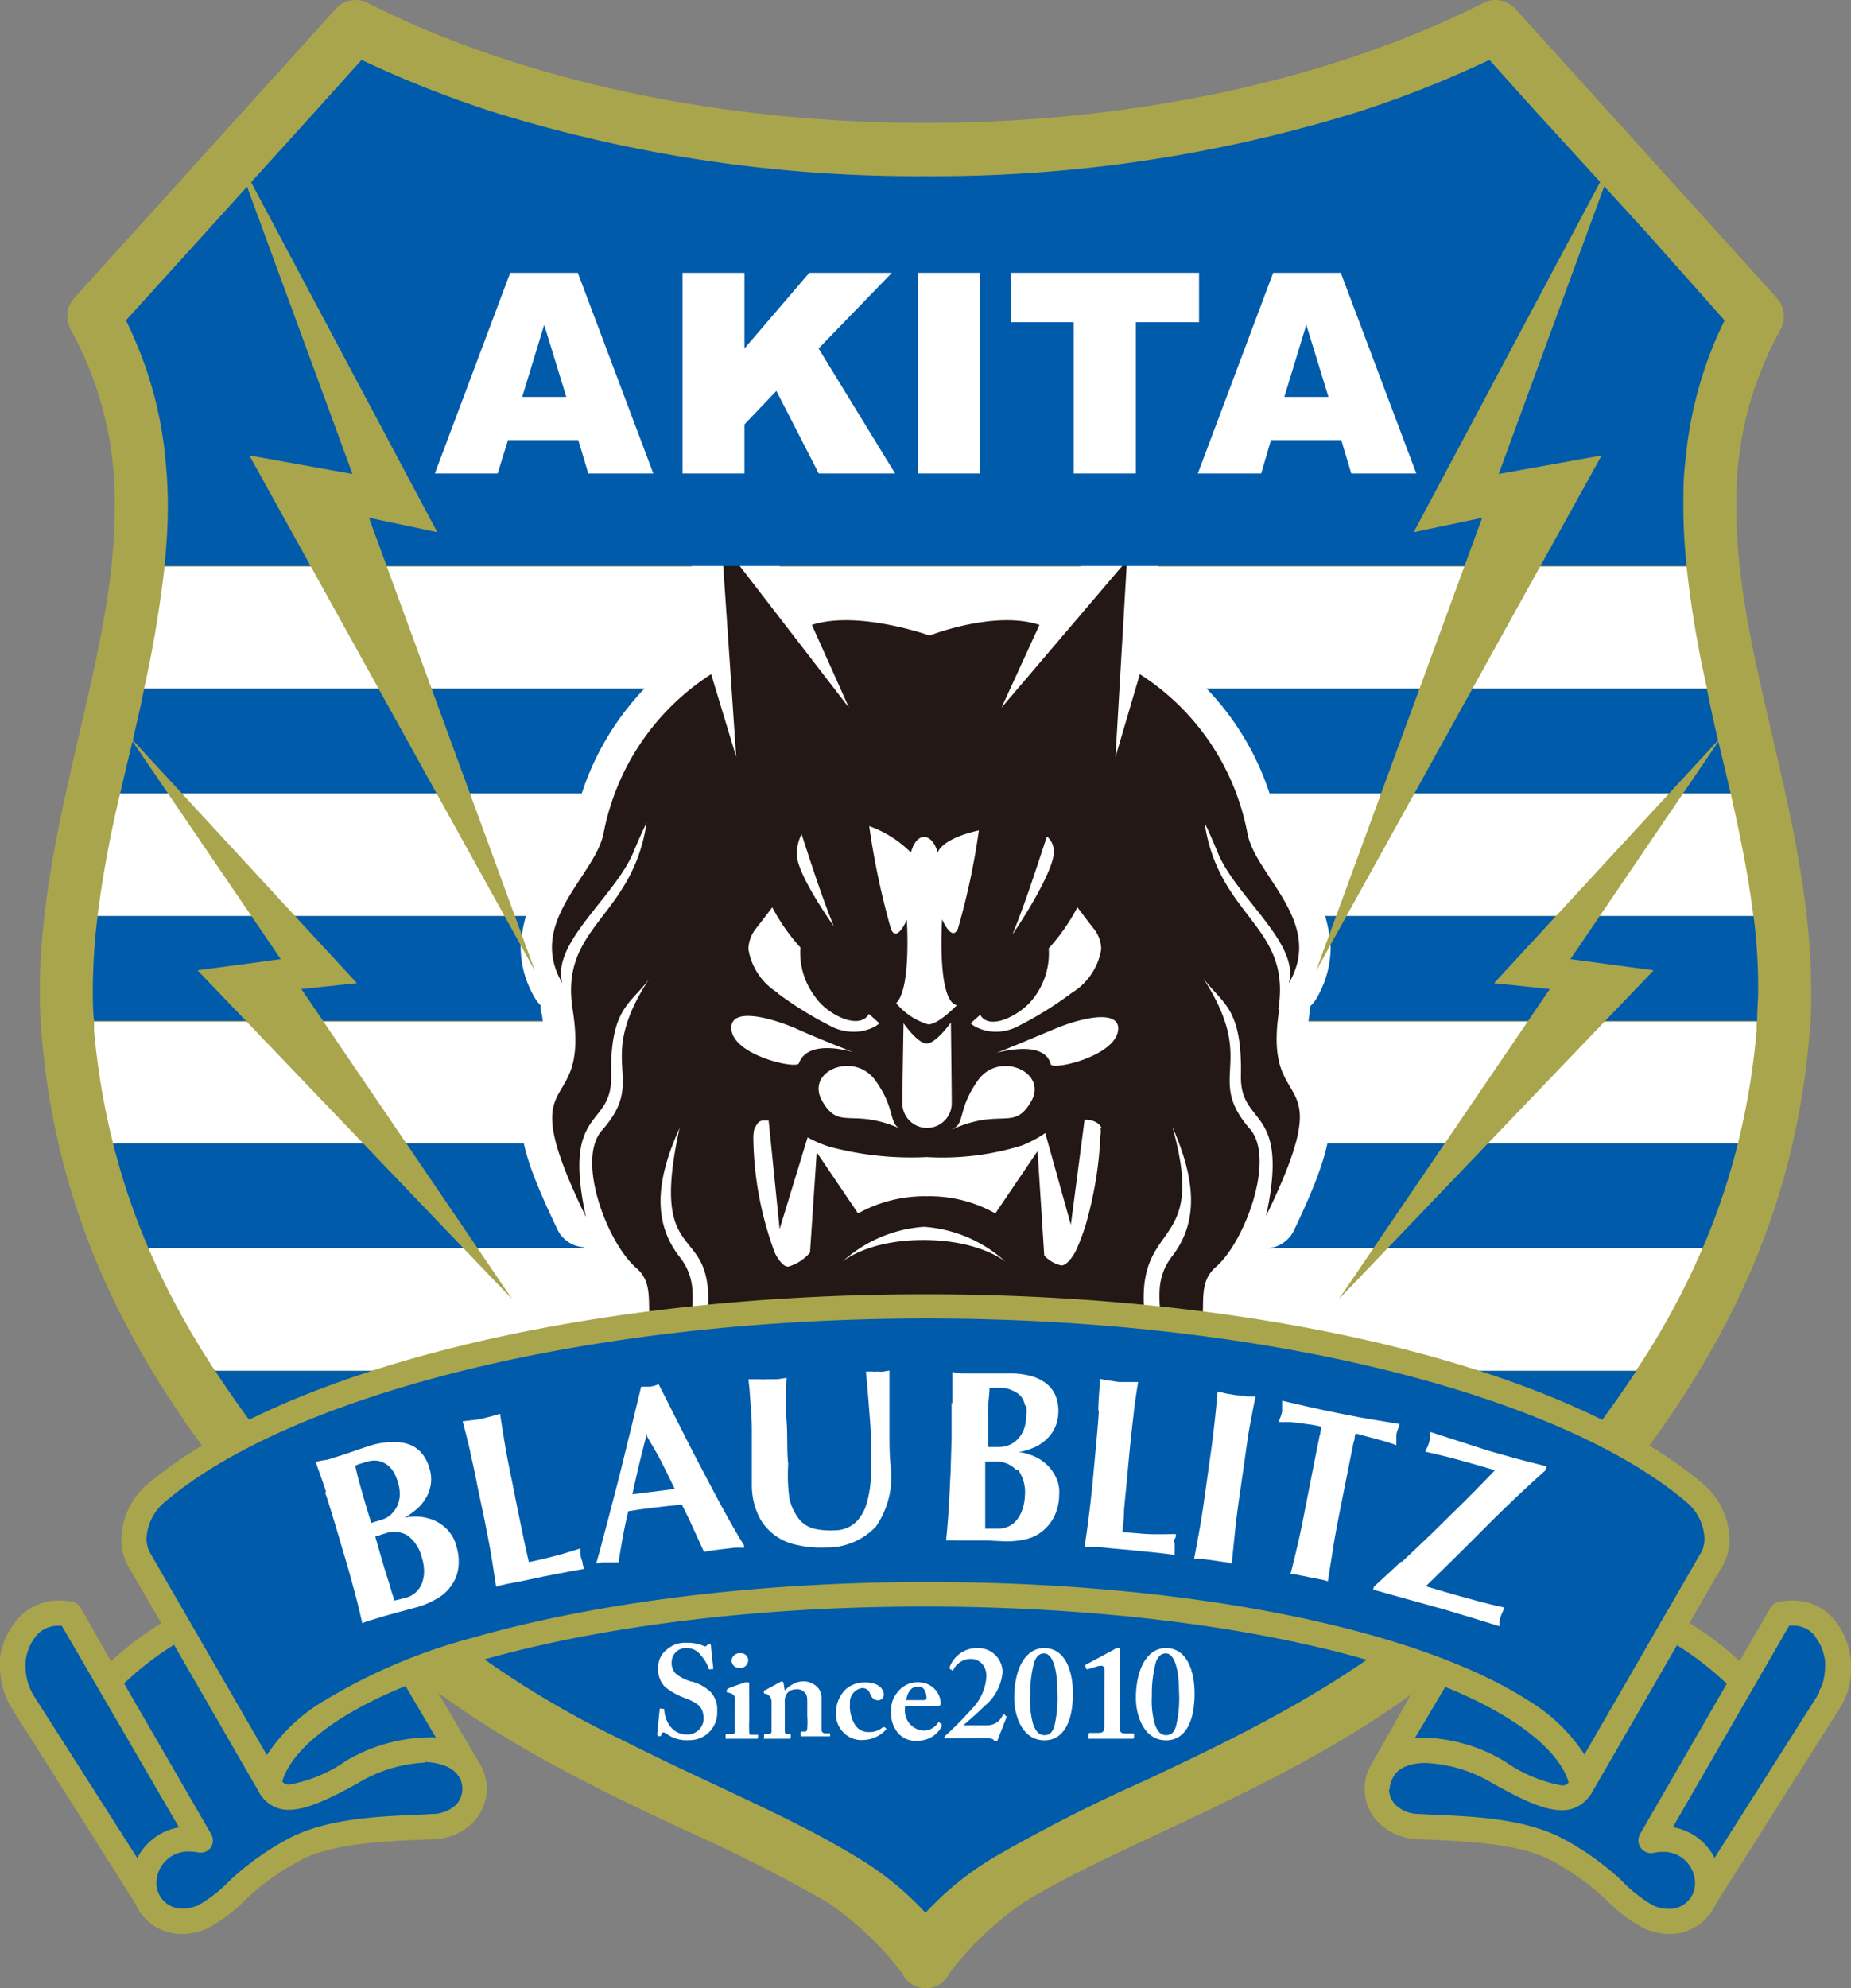 <?xml version="1.0" encoding="UTF-8"?>
<svg xmlns="http://www.w3.org/2000/svg" width="107.86" height="115.81" viewBox="0 0 107.86 115.81">
  <rect x="0" y="0" width="107.86" height="115.81" fill="#808080" stroke="none"/>
  <defs>
    <style>.cls-1{fill:#a9a54c;}.cls-2{fill:#005bab;}.cls-3{fill:#fff;}.cls-4{fill:#231815;}.cls-5{fill:none;}</style>
  </defs>
  <title>アセット 1</title>
  <g id="レイヤー_2" data-name="レイヤー 2">
    <g id="gnavi">
      <path class="cls-1" d="M48.2,110.8h0a90,90,0,0,0-8.34-4.22c-6.41-3-14-6.65-19.94-12.84-9.81-10.21-16.37-20-17.5-33.51-.07-.86-.1-1.72-.1-2.57.05-10,4.42-19.46,4.36-28.14A20.54,20.54,0,0,0,4.12,19.2a1.59,1.59,0,0,1,.21-1.84L19.58.5A1.54,1.54,0,0,1,21.4.16c8.46,4.29,19.92,7,32.53,7S78,4.45,86.46.16A1.56,1.56,0,0,1,88.29.5l15.25,16.86a1.61,1.61,0,0,1,.21,1.84,20.45,20.45,0,0,0-2.57,10.32c-.05,8.68,4.32,18.11,4.36,28.14,0,.85,0,1.71-.1,2.57C104.32,73.72,97.76,83.53,88,93.74c-4.46,4.64-9.84,7.84-15,10.43s-10,4.57-13.33,6.63a19.25,19.25,0,0,0-4.32,4.09,1.53,1.53,0,0,1-2.81,0,19.16,19.16,0,0,0-4.33-4.09"></path>
      <path class="cls-2" d="M102.45,57.66a33,33,0,0,0-.27-4.31H5.69a34.9,34.9,0,0,0-.28,4.31c0,.6,0,1.2.07,1.81h96.91c0-.6.06-1.21.06-1.81"></path>
      <path class="cls-2" d="M99.47,40.11H8.4C8,42.16,7.46,44.2,7,46.22h93.85c-.46-2-1-4.06-1.39-6.11"></path>
      <path class="cls-2" d="M101.27,66.6H6.59a40.25,40.25,0,0,0,2.06,6.11H99.21a39.18,39.18,0,0,0,2.06-6.11"></path>
      <path class="cls-2" d="M23.71,93.09a54.52,54.52,0,0,0,12.54,8.26c5,2.53,9.84,4.49,13.55,6.75a17.79,17.79,0,0,1,4.13,3.32h0a17.64,17.64,0,0,1,4.14-3.32,93.35,93.35,0,0,1,8.64-4.38C72.49,101,79,97.87,84.15,93.09Z"></path>
      <path class="cls-2" d="M95.33,79.84H12.53A67,67,0,0,0,17.1,86H90.76a63.5,63.5,0,0,0,4.57-6.12"></path>
      <path class="cls-3" d="M98.28,33H9.59a68.73,68.73,0,0,1-1.19,7.1H99.47A61.51,61.51,0,0,1,98.28,33"></path>
      <path class="cls-3" d="M100.86,46.22H7a67.45,67.45,0,0,0-1.32,7.13h96.49c-.29-2.36-.78-4.74-1.32-7.13"></path>
      <path class="cls-3" d="M102.36,60l0-.49H5.48c0,.16,0,.32,0,.49A41.84,41.84,0,0,0,6.59,66.6h94.68A41.83,41.83,0,0,0,102.36,60"></path>
      <path class="cls-3" d="M99.21,72.71H8.65a46.25,46.25,0,0,0,3.88,7.13h82.8a44.61,44.61,0,0,0,3.88-7.13"></path>
      <path class="cls-3" d="M38.66,99.54s.05,0,.05.06a1.77,1.77,0,0,0,.29.88,1.19,1.19,0,0,0,1,.55.94.94,0,0,0,1-.89c0-.71-.32-.94-1.14-1.25a3.79,3.79,0,0,1-1.13-.65,1.47,1.47,0,0,1-.38-1.1,1.3,1.3,0,0,1,.54-1.08A1.59,1.59,0,0,1,40,95.69a2.45,2.45,0,0,1,1,.18.14.14,0,0,0,.17,0l.09-.1a.18.18,0,0,1,.11,0s.06,0,.06.13.13,1.2.13,1.27,0,.05-.05.06l-.12,0a.07.07,0,0,1-.08,0,2.19,2.19,0,0,0-.47-.81A1,1,0,0,0,40,96a.82.82,0,0,0-.86.78.91.91,0,0,0,.22.69,2.39,2.39,0,0,0,.94.48,2.45,2.45,0,0,1,1.1.6,1.48,1.48,0,0,1,.39,1.11,1.6,1.6,0,0,1-1.63,1.7,2,2,0,0,1-1.31-.36c-.1-.06-.14-.09-.19-.09s-.08,0-.12.13-.08.09-.14.09-.1,0-.1-.12.13-1.34.14-1.43,0-.06.05-.06Z"></path>
      <path class="cls-3" d="M42.83,99.06c0-.23,0-.38-.4-.47-.07,0-.08,0-.08-.07v-.09s0,0,.06-.06.87-.32,1-.37a.59.59,0,0,1,.19,0s.07,0,.06.1,0,.61,0,1.25v.84a5.39,5.39,0,0,0,0,.66c0,.14,0,.2.12.2h.31c.06,0,.08,0,.08,0v.16a.06.06,0,0,1-.07.07c-.06,0-.41,0-.93,0s-.74,0-.83,0-.06,0-.06-.07v-.15s0-.06.07-.06h.34c.08,0,.12,0,.13-.16s0-.48,0-.69Zm.26-1.9a.45.45,0,0,1-.46-.43.46.46,0,0,1,.51-.43.42.42,0,0,1,.46.4.47.47,0,0,1-.51.46"></path>
      <path class="cls-3" d="M45.42,98a.39.39,0,0,1,.14-.06s.08,0,.1.1l.06.4h.05a1.24,1.24,0,0,1,.39-.31,1.16,1.16,0,0,1,.61-.19,1.07,1.07,0,0,1,.68.19.87.87,0,0,1,.42.79V100c0,.25,0,.59,0,.74s.1.22.19.22h.21c.07,0,.1,0,.1,0v.18s0,0-.07,0-.29,0-.83,0-.71,0-.75,0-.06,0-.06-.09v-.13s0-.06.09-.06h.15c.06,0,.13,0,.14-.19a5,5,0,0,0,0-.72V99.2c0-.31,0-.51-.2-.66a.58.58,0,0,0-.46-.14.7.7,0,0,0-.49.2.8.8,0,0,0-.16.55v1.59c0,.16,0,.26.14.26H46c.06,0,.08,0,.08.07v.14s0,.07-.06.07-.26,0-.73,0-.72,0-.77,0,0,0,0-.07v-.15s0-.06.08-.06h.16c.09,0,.2,0,.2-.16V99.11a.49.49,0,0,0-.33-.45l-.06,0s-.06,0-.06-.08v-.06s0-.06.08-.07Z"></path>
      <path class="cls-3" d="M51.62,100.66a.08.08,0,0,1,0,.1,1.87,1.87,0,0,1-1.3.59,1.47,1.47,0,0,1-1.24-.51,1.53,1.53,0,0,1-.37-1.06,1.93,1.93,0,0,1,.57-1.38A1.67,1.67,0,0,1,50.41,98c.89,0,1.09.47,1.09.7a.33.33,0,0,1-.34.34c-.26,0-.38-.19-.46-.39a.46.46,0,0,0-.48-.32.83.83,0,0,0-.69.9,2.09,2.09,0,0,0,.3,1.25.92.92,0,0,0,.8.41,1.22,1.22,0,0,0,.83-.29s0,0,.07,0Z"></path>
      <path class="cls-3" d="M52.73,99.55a1.17,1.17,0,0,0,1,1.25,1,1,0,0,0,.93-.45c0-.06.06-.06.09,0l.12.07s0,.05,0,.15a1.54,1.54,0,0,1-1.41.82,1.32,1.32,0,0,1-1.1-.41,1.73,1.73,0,0,1-.43-1.27,1.58,1.58,0,0,1,.37-1.14A1.46,1.46,0,0,1,53.65,98a1.27,1.27,0,0,1,1.17,1.24c0,.11-.08.12-.22.12H52.73Zm1-.52c.16,0,.26,0,.26-.11,0-.23-.08-.68-.48-.68s-.61.28-.71.79Z"></path>
      <path class="cls-3" d="M55.75,101.26h-.62a.1.1,0,0,1-.09,0,.14.14,0,0,1,.05-.16,19.82,19.82,0,0,0,1.57-1.59,2.92,2.92,0,0,0,.82-1.88c0-.6-.39-1-.93-1a1.14,1.14,0,0,0-1,.64c0,.06-.06.06-.09,0l-.12-.06s0,0,0-.11A1.7,1.7,0,0,1,57,96a1.41,1.41,0,0,1,1.42,1.39,2.86,2.86,0,0,1-1.07,2c-.49.5-.95.86-1.21,1.11h1.42a1,1,0,0,0,.87-.59c.05-.07.07-.09.14,0s.1.06.08.12l-.52,1.33c0,.06,0,.07-.11.07s-.08,0-.11-.07-.18-.11-.46-.11Z"></path>
      <path class="cls-3" d="M62.52,98.63c0,1.76-.6,2.74-1.66,2.74-1.33,0-1.76-1.5-1.76-2.45,0-1.73.66-2.92,1.74-2.92,1.31,0,1.68,1.48,1.68,2.63M60.27,96.8a7.17,7.17,0,0,0-.24,2,5,5,0,0,0,.18,1.65c.17.47.39.62.65.62s.46-.12.58-.53a7,7,0,0,0,.17-2.06c0-1.22-.26-2.17-.77-2.17-.27,0-.44.17-.57.49"></path>
      <path class="cls-3" d="M64.36,97.43c0-.23,0-.4-.19-.4a.91.91,0,0,0-.32.06l-.47.14s-.05,0-.07,0l-.06-.16s0-.06,0-.09L65.07,96a.33.33,0,0,1,.14,0s.05,0,.05.12,0,1.27,0,2.26v.32c0,.26,0,1.73,0,1.83,0,.4,0,.44.46.44H66c.06,0,.08,0,.08.06v.19s0,.06-.08.06l-1.23,0-1.28,0s-.06,0-.06,0V101s0-.06.08-.06h.3c.46,0,.53,0,.54-.42,0-.22,0-1.39,0-1.6Z"></path>
      <path class="cls-3" d="M69.61,98.63c0,1.76-.6,2.74-1.66,2.74-1.33,0-1.76-1.5-1.76-2.45,0-1.73.67-2.92,1.75-2.92,1.3,0,1.67,1.48,1.67,2.63M67.36,96.8a7.17,7.17,0,0,0-.24,2,5,5,0,0,0,.18,1.65c.17.47.39.62.65.62s.46-.12.58-.53a7,7,0,0,0,.17-2.06c0-1.22-.26-2.17-.76-2.17-.28,0-.45.17-.58.49"></path>
      <path class="cls-3" d="M76.42,61.93a2.9,2.9,0,0,1-.25-1.34,10.69,10.69,0,0,1,.13-1.49l-.59-.1h0l.6.1c0-.18,0-.34.06-.51a1.91,1.91,0,0,0,.31-.38,5.9,5.9,0,0,0,.86-3,8.47,8.47,0,0,0-1.67-4.56,9.34,9.34,0,0,1-1.38-2.46,16,16,0,0,0-7-10.41,1.51,1.51,0,0,0-.28-.15l.29-4.86a1.86,1.86,0,0,0-1.15-1.81,1.83,1.83,0,0,0-2.08.52L61.4,34.78l-.28-.13a8.14,8.14,0,0,0-2.48-.36,15.47,15.47,0,0,0-4.53.79,18.05,18.05,0,0,0-4.83-.79,8.46,8.46,0,0,0-2.55.37h0L43.5,30.48a1.84,1.84,0,0,0-3.29,1.25l.41,5.89-.22.13a16,16,0,0,0-7,10.41A9.49,9.49,0,0,1,32,50.62a8.39,8.39,0,0,0-1.66,4.56,5.8,5.8,0,0,0,.86,3,2.28,2.28,0,0,0,.3.38c0,.17,0,.33.07.51a9.34,9.34,0,0,1,.13,1.49,2.7,2.7,0,0,1-.42,1.67,9.73,9.73,0,0,0-.58,1.06,4.94,4.94,0,0,0-.35,1.81c0,1.6.63,3.38,2.15,6.55a1.83,1.83,0,0,0,1.52,1,8,8,0,0,0,1.84,2.49l0,0a3.31,3.31,0,0,1,.07.9,6.29,6.29,0,0,0,1.09,3.79c1,1.41,2.77,2.54,5.64,3.58a1.83,1.83,0,0,0,1.74-.27l.38.14a1.64,1.64,0,0,1,.93.68,2.6,2.6,0,0,1,.27,1.3c0,.12,0,.25,0,.41a1.84,1.84,0,0,0,1.44,1.9,4.44,4.44,0,0,0,.37.76,7.55,7.55,0,0,0,2.31,2.3,1.84,1.84,0,0,0,2.34-2.81,3.78,3.78,0,0,1-.67-.82l0-.07s0-.11.09-.22a8.93,8.93,0,0,0,1.05-4,8.77,8.77,0,0,0,0-.88c-.11-1.07-.32-1.89-.4-2.63l1.3.07h.37c.29,0,.75,0,1.31-.07-.07.74-.28,1.56-.39,2.62,0,.31-.05.6-.05.89a7.79,7.79,0,0,0,.74,3.34c.16.38.3.65.36.81l0,.12a.84.84,0,0,1-.11.2,5.09,5.09,0,0,1-.59.69,1.84,1.84,0,0,0,1.3,3.13,1.84,1.84,0,0,0,1-.32,7.44,7.44,0,0,0,2.31-2.3,3.81,3.81,0,0,0,.37-.76,1.83,1.83,0,0,0,1.44-1.92c0-.14,0-.27,0-.39a2.48,2.48,0,0,1,.28-1.3,1.57,1.57,0,0,1,.92-.68l.38-.14a1.85,1.85,0,0,0,1.75.27A14.18,14.18,0,0,0,70,80.9a6,6,0,0,0,1.61-2.39,8.48,8.48,0,0,0,.35-2.79,2,2,0,0,1,.06-.46l0-.06a8.32,8.32,0,0,0,1.84-2.49,1.85,1.85,0,0,0,1.52-1c1.52-3.17,2.12-5,2.14-6.55a4.48,4.48,0,0,0-.35-1.8c-.33-.75-.62-1.1-.75-1.4"></path>
      <path class="cls-4" d="M74.49,58.81c.79-4.93-3.47-5.31-4.3-10.89.23.47.49,1.06.79,1.79,1.07,2.56,4.78,5.26,4.12,7.56,2.12-3.58-2-6.28-2.42-8.78a14.11,14.11,0,0,0-6.26-9.22L65,44.09l.67-11.45-7.31,8.58,2.21-4.82c-2.63-.87-6.4.62-6.4.62S50,35.53,47.31,36.4l2.16,4.82L42.05,31.6l.85,12.49-1.46-4.82a14.18,14.18,0,0,0-6.26,9.22c-.45,2.5-4.53,5.2-2.41,8.78-.67-2.3,3-5,4.11-7.56.3-.73.57-1.32.8-1.79-.84,5.58-5.09,6-4.31,10.89,1.06,6.66-3.73,2.81.77,12.07-1.4-6.49,1.53-5.12,1.47-8.17-.07-4,1.12-4.19,2.22-5.69-3.28,5,0,5.72-2.76,8.83-1.51,1.73.32,6.55,2,8,2.15,1.84-1.95,5,6.27,8-5.25-3.72-1.59-5.89-3.74-8.64-1.62-2.07-1.33-4.57,0-7.5-1.84,8.36,2,5.29,1.65,10.64C41,79.57,43.61,81,45.44,81.67S48,84,47.83,85.9c1.45-4.87-2.52-4.36-2.52-6.8a3.54,3.54,0,0,1,.4-2c-.08.9.51,2.32,2.12,3.54,3.82,2.88-1.6,5.26,3.32,8.58-2.92-3,.26-3-.14-7.17-.13-1.44-.69-2.86-.28-4.74,1.42.1,2.71.18,3.2.2h0c.49,0,1.78-.1,3.19-.2.42,1.88-.14,3.3-.28,4.74-.4,4.22,2.79,4.22-.13,7.17,4.91-3.32-.5-5.7,3.31-8.58,1.62-1.22,2.2-2.64,2.12-3.54a3.51,3.51,0,0,1,.41,2c0,2.44-4,1.93-2.52,6.8-.13-1.93.42-3.52,2.39-4.23,1.82-.67,4.48-2.1,4.25-5.38-.39-5.35,3.69-3.36,1.65-10.64,1.29,2.93,1.59,5.43,0,7.5-2.14,2.75,1.52,4.92-3.74,8.64,8.23-3,4.12-6.14,6.28-8,1.64-1.41,3.47-6.23,2-8-2.72-3.11.51-3.78-2.76-8.83,1.1,1.5,2.29,1.69,2.21,5.69-.06,3.05,2.87,1.68,1.47,8.17,4.5-9.26-.29-5.41.77-12.07"></path>
      <path class="cls-3" d="M64.2,65.73c-.14-.32-.46-.5-1-.51l-.8,6.12L60.91,66a7.1,7.1,0,0,1-1.35.72,15.59,15.59,0,0,1-5.55.68,18.39,18.39,0,0,1-5.7-.61,7.08,7.08,0,0,1-1.25-.54l-1.63,5.34-.64-6.32-.26,0c-.3,0-.38.11-.58.51a2.45,2.45,0,0,0-.05.61A19.77,19.77,0,0,0,45.16,73c.27.53.56.79.77.78h0a2.58,2.58,0,0,0,1.27-.82l.39-5.84,2.41,3.56a8,8,0,0,1,4-1h0a7.81,7.81,0,0,1,4,1l2.46-3.63.39,6.09a1.94,1.94,0,0,0,1,.57h0c.22,0,.53-.27.83-.83a11.89,11.89,0,0,0,.76-2.18,21.62,21.62,0,0,0,.68-4.55,1.21,1.21,0,0,0,0-.45M49.07,73.51s1.43-1.28,4.74-1.28,4.8,1.28,4.8,1.28a7.85,7.85,0,0,0-4.77-2.05,7.85,7.85,0,0,0-4.77,2.05M46.55,61.94c.5-1.36,2.67-.79,3.16-.66-.45-.16-2.54-1-3.37-1.39-1.65-.69-3.65-1.14-3.72-.09-.12,1.63,3.79,2.5,3.93,2.14m14.89-2c-.83.35-2.93,1.23-3.38,1.39.5-.13,2.81-.7,3.17.66.1.38,4-.51,3.93-2.14-.08-1-2.07-.6-3.72.09M47.92,64.15c1,1.74,1.73.34,4.58,1.61-.75-.29-.27-1.16-1.51-2.85s-4.1-.52-3.07,1.24M54,60.78c-.54,0-1.35-1.18-1.35-1.18s-.07,4-.07,4.66a1.44,1.44,0,1,0,2.88,0c0-.78-.05-4.7-.05-4.7s-.86,1.22-1.41,1.22m1.5,5c2.84-1.27,3.57.13,4.58-1.61S58.22,61.21,57,62.91s-.75,2.56-1.5,2.85M45.28,57.83a21,21,0,0,0,3.07,1.91,2.82,2.82,0,0,0,1.38.36,2.56,2.56,0,0,0,1.14-.25,1.39,1.39,0,0,0,.37-.24l-.07-.07-.54-.48c-.55,1-2.48,0-3.13-1a4.24,4.24,0,0,1-.86-2.87A11.37,11.37,0,0,1,45,52.85c-.25.33-.58.77-1,1.3a2,2,0,0,0-.39,1.14,3.68,3.68,0,0,0,1.71,2.54m11.24,1.78a1.48,1.48,0,0,0,.25.18A2.61,2.61,0,0,0,58,60.1a2.82,2.82,0,0,0,1.39-.36,21,21,0,0,0,3.07-1.91,3.68,3.68,0,0,0,1.71-2.54,2,2,0,0,0-.39-1.14c-.43-.53-.76-1-1-1.3a11.37,11.37,0,0,1-1.67,2.39,4.24,4.24,0,0,1-.86,2.87c-.66.94-2.58,2-3.13,1l-.43.38-.18.17m-9.8-11.07a2.41,2.41,0,0,0-.27,1.23c0,.71.92,2.38,2.15,4.14-.78-1.92-1.43-4-1.88-5.37m6.13,5s.27,4-.62,4.84a3.85,3.85,0,0,0,1.87,1.24c.38,0,1-.44,1.67-1.12-1.18-.22-.86-5-.86-5s.57,1.35.92.54a40.74,40.74,0,0,0,1.22-5.72c-1.18.25-2.2.74-2.4,1.29-.32-1.15-1.21-1.28-1.56,0a6.48,6.48,0,0,0-2.43-1.54,44.84,44.84,0,0,0,1.27,6c.35.81.92-.54.92-.54M61,48.74c-.5,1.48-1.2,3.73-2,5.69,1.35-2,2.41-4,2.41-4.8a1.15,1.15,0,0,0-.38-.89"></path>
      <path class="cls-5" d="M53.93,10.26c-12.53,0-24-2.53-32.86-6.77L7.34,18.66A24,24,0,0,1,9.78,29.52c0,1.17-.08,2.33-.19,3.49-.85,8.45-4.22,16.67-4.18,24.65,0,.77,0,1.54.1,2.3.76,9,4.06,16.22,9.44,23.3,8.94-4.37,23.07-7.19,39-7.19s30.05,2.82,39,7.19C98.3,76.18,101.6,69,102.36,60c.06-.76.09-1.53.09-2.3,0-8-3.32-16.2-4.17-24.65a33.85,33.85,0,0,1-.19-3.49,23.81,23.81,0,0,1,2.43-10.86L86.79,3.49c-8.86,4.24-20.32,6.77-32.86,6.77"></path>
      <path class="cls-1" d="M107.83,96.56a4.37,4.37,0,0,0-.94-2.21,3.11,3.11,0,0,0-2.45-1.12,4.26,4.26,0,0,0-.78.07.73.73,0,0,0-.49.35l-1.8,3.11a18,18,0,0,0-2.93-2.22l2-3.44,0,0a3.22,3.22,0,0,0,.34-1.47,4.37,4.37,0,0,0-1.59-3.24c-7.88-6.59-25.15-11-45.27-11s-37.38,4.43-45.25,11a4.35,4.35,0,0,0-1.6,3.25,3.34,3.34,0,0,0,.33,1.47l0,0,2,3.44a18.47,18.47,0,0,0-2.93,2.22L4.7,93.65a.75.75,0,0,0-.5-.35,4.24,4.24,0,0,0-.77-.07A3.11,3.11,0,0,0,1,94.35,4.28,4.28,0,0,0,0,96.55a3.69,3.69,0,0,0,0,.56A4.68,4.68,0,0,0,.62,99.4h0l7.26,11.47a2.94,2.94,0,0,0,2.71,1.78h0a3.88,3.88,0,0,0,1.45-.3,9.41,9.41,0,0,0,2.33-1.76,14.89,14.89,0,0,1,3.13-2.23c2-1.08,5.48-1.12,7.75-1.23a3.39,3.39,0,0,0,2.34-1,2.84,2.84,0,0,0,.5-3.15h0l0,0a2,2,0,0,0-.18-.32L25,97.69c6.9-2.49,17.31-4.12,28.91-4.11,10.09,0,19.27,1.21,26,3.18,1,.29,2,.61,2.88.93L80,102.62c-.07.12-.14.24-.2.36a2.66,2.66,0,0,0-.28,1.21,2.8,2.8,0,0,0,.77,1.94,3.41,3.41,0,0,0,2.34,1c2.27.11,5.7.15,7.75,1.23a15,15,0,0,1,3.14,2.23,9.23,9.23,0,0,0,2.33,1.76,3.83,3.83,0,0,0,1.44.3h0a2.94,2.94,0,0,0,2.71-1.78l7.27-11.47h0a4.61,4.61,0,0,0,.62-2.29,5.21,5.21,0,0,0,0-.55"></path>
      <path class="cls-2" d="M16.45,103.77a.4.4,0,0,0,.12.11.44.44,0,0,0,.29.07,8.36,8.36,0,0,0,3.27-1.36,9.67,9.67,0,0,1,4.62-1.38,4.72,4.72,0,0,1,.65,0l-1.77-3c-4.1,1.66-6.63,3.7-7.18,5.55"></path>
      <path class="cls-2" d="M24.75,102.67a8.27,8.27,0,0,0-3.9,1.2c-1.81,1-3,1.53-4,1.55a1.94,1.94,0,0,1-1.13-.33,2.14,2.14,0,0,1-.7-.83l-4.88-8.45a17.56,17.56,0,0,0-2.91,2.25l5.06,8.75a.73.73,0,0,1,0,.79.71.71,0,0,1-.74.3,3,3,0,0,0-.5-.05,1.84,1.84,0,0,0-1.93,1.77.57.57,0,0,0,0,.13,1.48,1.48,0,0,0,1.52,1.42,2.51,2.51,0,0,0,.89-.18,8.26,8.26,0,0,0,1.91-1.5,16.24,16.24,0,0,1,3.44-2.43c2.57-1.32,6.12-1.26,8.33-1.4a2,2,0,0,0,1.37-.54,1.33,1.33,0,0,0,.36-.93,1.22,1.22,0,0,0-.12-.56c-.29-.59-.94-.94-2.05-1"></path>
      <path class="cls-2" d="M1.87,98.62h0L8,108.23a3.35,3.35,0,0,1,2.43-1.79L3.6,94.7H3.43a1.65,1.65,0,0,0-1.34.61,2.86,2.86,0,0,0-.6,1.46,2,2,0,0,0,0,.35,3.3,3.3,0,0,0,.39,1.5Z"></path>
      <path class="cls-2" d="M84.24,98.22l-1.78,3c.2,0,.41,0,.61,0h0a9.64,9.64,0,0,1,4.62,1.38A8.42,8.42,0,0,0,91,104a.48.48,0,0,0,.3-.07.56.56,0,0,0,.11-.11c-.55-1.85-3.08-3.89-7.17-5.55"></path>
      <path class="cls-2" d="M80.94,104.19a1.34,1.34,0,0,0,.37.93,1.92,1.92,0,0,0,1.36.54c2.21.14,5.76.08,8.33,1.4a16.24,16.24,0,0,1,3.44,2.43A8.28,8.28,0,0,0,96.35,111a2.34,2.34,0,0,0,.89.19,1.49,1.49,0,0,0,1.53-1.41v-.14a1.83,1.83,0,0,0-1.92-1.77,2.35,2.35,0,0,0-.51.06.74.74,0,0,1-.77-1.1l5.05-8.75a17.87,17.87,0,0,0-2.9-2.25l-4.88,8.45a2.34,2.34,0,0,1-.71.83,1.92,1.92,0,0,1-1.13.33c-1,0-2.18-.54-4-1.55a8.27,8.27,0,0,0-3.9-1.2c-1.11,0-1.76.37-2,1h0a1.36,1.36,0,0,0-.12.56"></path>
      <path class="cls-2" d="M105.77,95.3a1.63,1.63,0,0,0-1.33-.61h-.18l-6.78,11.74a3.35,3.35,0,0,1,2.43,1.79L106,98.62h0a.19.19,0,0,0,0-.08c0-.07.09-.19.15-.32a3.33,3.33,0,0,0,.2-1.1,2.17,2.17,0,0,0,0-.36,2.86,2.86,0,0,0-.6-1.45"></path>
      <path class="cls-2" d="M92.31,102.23l6.85-11.86a1.72,1.72,0,0,0,.16-.77,2.9,2.9,0,0,0-1.08-2.13C90.93,81.29,73.81,76.79,53.93,76.8s-37,4.49-44.29,10.66a2.93,2.93,0,0,0-1.1,2.14,1.85,1.85,0,0,0,.17.79l6.84,11.84A10.26,10.26,0,0,1,19,99a33,33,0,0,1,8.53-3.6c7-2,16.23-3.24,26.44-3.25,15.33,0,28.53,2.73,35,6.85a10.16,10.16,0,0,1,3.41,3.28"></path>
      <path class="cls-3" d="M19,86.9c-.19-.59-.4-1.17-.61-1.75l.49-.1c.18,0,.38-.08.6-.15.37-.11.76-.24,1.16-.38s.79-.27,1.16-.38A4.61,4.61,0,0,1,22.88,84a2.58,2.58,0,0,1,.94.13,1.77,1.77,0,0,1,.74.5,2.44,2.44,0,0,1,.47.91,2.08,2.08,0,0,1,.06,1,2.27,2.27,0,0,1-.34.83,2.6,2.6,0,0,1-.57.62,3.62,3.62,0,0,1-.61.41v0a3.88,3.88,0,0,1,.74-.06,2.88,2.88,0,0,1,.89.18,2.45,2.45,0,0,1,.82.53,2.16,2.16,0,0,1,.57,1,3,3,0,0,1,.11,1.34,2.33,2.33,0,0,1-.42,1,2.51,2.51,0,0,1-.84.74,5,5,0,0,1-1.08.47l-1,.27-.95.26-.72.22a4.68,4.68,0,0,0-.58.2c-.13-.58-.27-1.17-.43-1.76s-.34-1.28-.56-2l-.55-1.86c-.23-.76-.43-1.44-.63-2m4-1.18a1.42,1.42,0,0,0-.4-.44,1.34,1.34,0,0,0-.52-.22,1.59,1.59,0,0,0-.7.07l-.39.12a1.46,1.46,0,0,0-.23.1c.08.35.16.7.26,1.05s.18.64.25.88.14.48.21.71.14.45.21.69l.59-.18a1.54,1.54,0,0,0,.51-.26,1.91,1.91,0,0,0,.38-.47,1.72,1.72,0,0,0,.18-.64,2.19,2.19,0,0,0-.1-.81,2.7,2.7,0,0,0-.25-.6m.81,3.69a1.54,1.54,0,0,0-1.33-.11,1.89,1.89,0,0,0-.31.1l-.24.07c.05.19.11.39.17.61s.13.45.21.73.13.44.2.67.14.45.21.67.12.42.18.6.11.33.14.45l.35-.08.37-.1a1.27,1.27,0,0,0,.52-.29,1.46,1.46,0,0,0,.35-.49,2.05,2.05,0,0,0,.14-.68,2.56,2.56,0,0,0-.12-.83,2.27,2.27,0,0,0-.84-1.32"></path>
      <path class="cls-3" d="M27.41,84.59q-.21-.9-.45-1.8l.51-.06a5.16,5.16,0,0,0,.6-.09l.59-.15.48-.14c.09.61.19,1.22.29,1.83s.24,1.3.4,2.07l.38,1.91.32,1.54c.11.5.2.93.29,1.29.5-.1,1-.22,1.5-.35s1-.28,1.51-.45a2.62,2.62,0,0,0,0,.29c0,.08,0,.2.06.35s.06.27.08.35a1.29,1.29,0,0,0,.09.2l-.89.16-1.45.28-1.32.28-.79.15-.45.1-.25.08c-.09-.59-.18-1.19-.28-1.8s-.24-1.29-.39-2.07l-.4-1.9c-.15-.78-.3-1.47-.44-2.07"></path>
      <path class="cls-3" d="M43.35,90.16a3.86,3.86,0,0,0-.61,0l-.58.07-.57.07-.57.09-.62-1.36c-.21-.46-.43-.92-.67-1.39l-.86.09-.87.1-.7.09-.69.11c-.12.51-.23,1-.32,1.51s-.18,1-.24,1.47h-.32l-.32,0-.32,0a2.41,2.41,0,0,0-.35.07c.07-.26.18-.62.3-1.08s.26-1,.41-1.55l.48-1.85c.17-.66.34-1.33.5-2s.33-1.33.49-2,.31-1.27.44-1.83l.26,0h.26l.25-.05.25-.09,1.25,2.47c.44.88.88,1.74,1.33,2.59s.86,1.64,1.28,2.4.78,1.39,1.11,1.91m-5.65-6.5q-.24.9-.45,1.77c-.14.58-.27,1.17-.4,1.77l2.47-.31c-.27-.55-.53-1.09-.8-1.62S38,84.2,37.7,83.66"></path>
      <path class="cls-3" d="M46.48,90a3.24,3.24,0,0,1-1.34-.58,3.07,3.07,0,0,1-.93-1.11,4.26,4.26,0,0,1-.4-1.71c0-.39,0-.72,0-1s0-.57,0-.83,0-.51,0-.75,0-.48,0-.74c0-.77-.07-1.4-.1-1.87s-.07-.84-.1-1.07l.56,0a5.23,5.23,0,0,0,.56,0l.55,0,.56-.08c-.05.93-.06,1.79,0,2.59s0,1.61.09,2.42A10.37,10.37,0,0,0,46,87.3a3.17,3.17,0,0,0,.58,1.21,1.67,1.67,0,0,0,.88.54,4.28,4.28,0,0,0,1.17.09,1.82,1.82,0,0,0,1.26-.49,2.59,2.59,0,0,0,.64-1.18,6.34,6.34,0,0,0,.22-1.65c0-.62,0-1.26,0-1.93s-.07-1.31-.12-2-.11-1.31-.17-2l.36,0a1.82,1.82,0,0,0,.33,0,1.27,1.27,0,0,0,.34,0l.34-.06c0,.21,0,.49,0,.85V82c0,.47,0,1,0,1.53s0,1.15.06,1.77a5.12,5.12,0,0,1-.84,3.61,3.91,3.91,0,0,1-2.94,1.23A6.17,6.17,0,0,1,46.48,90"></path>
      <path class="cls-3" d="M55.5,81.78c0-.61,0-1.23,0-1.86L56,80l.62,0H59a4.64,4.64,0,0,1,1.11.16,2.57,2.57,0,0,1,.86.43,1.75,1.75,0,0,1,.54.71,2.41,2.41,0,0,1,.16,1,2.21,2.21,0,0,1-.27,1,2.18,2.18,0,0,1-.59.68,2.45,2.45,0,0,1-.74.41,3.29,3.29,0,0,1-.71.19v0a3.08,3.08,0,0,1,.73.18,2.51,2.51,0,0,1,.79.45,2.43,2.43,0,0,1,.61.76,2,2,0,0,1,.23,1.1,3,3,0,0,1-.31,1.31,2.67,2.67,0,0,1-.73.86,2.5,2.5,0,0,1-1,.44,5.13,5.13,0,0,1-1.18.1l-1-.05-1,0q-.37,0-.75,0a5.36,5.36,0,0,0-.62,0c.06-.6.11-1.2.15-1.81s.07-1.32.11-2.11l.06-2c0-.79,0-1.49,0-2.11m3.74,3.9A1.52,1.52,0,0,0,58,85.14c-.14,0-.25,0-.33,0h-.26c0,.2,0,.41,0,.63s0,.47,0,.76,0,.46,0,.7,0,.48,0,.71,0,.43,0,.63,0,.34,0,.47l.35,0,.4,0a1.26,1.26,0,0,0,.57-.11,1.41,1.41,0,0,0,.49-.36,1.92,1.92,0,0,0,.34-.6,2.78,2.78,0,0,0,.16-.82,2.27,2.27,0,0,0-.38-1.51m.39-3.77a1.33,1.33,0,0,0-.24-.54A1.41,1.41,0,0,0,59,81a1.52,1.52,0,0,0-.68-.16h-.41l-.25,0c0,.35-.06.71-.08,1.08s0,.66,0,.9,0,.51,0,.74,0,.48,0,.73l.61,0a1.63,1.63,0,0,0,.57-.1,1.42,1.42,0,0,0,.5-.32,1.73,1.73,0,0,0,.38-.55,2.37,2.37,0,0,0,.16-.8,2.77,2.77,0,0,0,0-.65"></path>
      <path class="cls-3" d="M64,82.17c0-.61.07-1.23.1-1.85l.49.1c.18,0,.38.06.61.08l.61,0h.51c-.1.62-.19,1.23-.26,1.84s-.15,1.31-.23,2.1l-.18,1.94q-.08.81-.15,1.56c0,.51-.07,1-.1,1.32.52,0,1,.08,1.55.1s1,0,1.57,0c0,.1,0,.19-.07.28s0,.2,0,.35,0,.27,0,.36a1.38,1.38,0,0,0,0,.22l-.89-.11-1.47-.15-1.34-.12-.8-.08-.47,0H63.2c.09-.59.17-1.18.25-1.8s.15-1.3.23-2.09l.18-1.94c.07-.79.14-1.49.17-2.11"></path>
      <path class="cls-3" d="M70.77,82.89c.07-.61.13-1.22.18-1.84l.49.12.6.1c.23,0,.43.06.61.07l.51,0c-.12.61-.24,1.22-.35,1.82s-.2,1.31-.31,2.09l-.28,1.93c-.11.78-.2,1.48-.26,2.09s-.13,1.21-.18,1.81a2.36,2.36,0,0,0-.49-.1l-.61-.09-.6-.08a3.13,3.13,0,0,0-.5,0c.11-.57.22-1.17.33-1.78s.21-1.3.32-2.08L70.5,85c.12-.79.2-1.49.27-2.1"></path>
      <path class="cls-3" d="M76.93,83.59c0-.22.06-.38.07-.49L76.5,83l-.64-.09-.69-.08-.65,0c0-.1.07-.2.1-.3a1.58,1.58,0,0,0,.09-.31c0-.1,0-.21,0-.31s0-.21,0-.32l.82.19.74.17.82.18,1.07.22,1.08.21.82.14.73.12.77.13-.1.3a1.71,1.71,0,0,0-.09.3c0,.1,0,.21,0,.31s0,.22,0,.32l-.59-.2-.65-.18-.61-.16L79,83.5a1.45,1.45,0,0,0-.06.19c0,.09,0,.18-.06.3l-.15.74-.7,3.51c-.15.78-.28,1.47-.37,2.07s-.2,1.21-.28,1.8a3.19,3.19,0,0,0-.49-.12l-.6-.12-.59-.12a3.32,3.32,0,0,0-.5-.07c.15-.58.29-1.16.43-1.76s.28-1.3.43-2.07l.69-3.51q.09-.41.15-.75"></path>
      <path class="cls-3" d="M81.66,91c.59-.54,1.19-1.12,1.82-1.72l1.86-1.83c.63-.63,1.22-1.23,1.77-1.81v0c-.68-.2-1.36-.4-2.06-.59s-1.39-.36-2-.49a2.39,2.39,0,0,1,.13-.28,1.83,1.83,0,0,0,.1-.28,1.67,1.67,0,0,0,.06-.29c0-.1,0-.2,0-.3l1,.32.87.28.8.26.85.27.75.21.71.2.8.21,1,.25-.08.25Q88.23,87.28,86.52,89T83.08,92.4v0l1.72.5,1.23.34.9.23.74.17-.12.27a2.33,2.33,0,0,0-.11.28,1.07,1.07,0,0,0-.06.29c0,.09,0,.18,0,.25l-1.58-.49-1.67-.5L81.46,93c-.71-.2-1.19-.34-1.45-.4l.06-.19c.48-.43,1-.92,1.59-1.46"></path>
      <path class="cls-2" d="M100,19.73c.16-.36.32-.71.49-1.07L96,13.61,89.49,6.49l-2.7-3a63.31,63.31,0,0,1-7.56,3,83.14,83.14,0,0,1-25.3,3.77A83.07,83.07,0,0,1,28.64,6.49a63.48,63.48,0,0,1-7.57-3l-2.7,3-6.45,7.12L7.34,18.66c.18.36.34.71.49,1.07a22.72,22.72,0,0,1,1.82,7.13,26.46,26.46,0,0,1,.13,2.66c0,1.15-.08,2.31-.19,3.45H98.28a33.08,33.08,0,0,1-.19-3.45c0-.88,0-1.77.12-2.66A23.28,23.28,0,0,1,100,19.73"></path>
      <polygon class="cls-1" points="25.48 31 13.57 8.62 20.54 27.61 14.53 26.53 31.18 56.57 21.5 30.16 25.48 31"></polygon>
      <polygon class="cls-1" points="20.8 57.27 7.51 42.87 16.36 55.87 11.51 56.52 29.85 75.68 17.56 57.61 20.8 57.27"></polygon>
      <polygon class="cls-1" points="82.38 31 94.3 8.62 87.33 27.61 93.33 26.53 76.68 56.57 86.37 30.16 82.38 31"></polygon>
      <polygon class="cls-1" points="87.06 57.27 100.35 42.87 91.51 55.87 96.36 56.52 78.01 75.68 90.31 57.61 87.06 57.27"></polygon>
      <path class="cls-3" d="M33.7,25.64H29.6L29,27.58H25.34l4.39-11.69h3.94l4.4,11.69H34.28ZM33,23.12l-1.29-4.2-1.28,4.2Z"></path>
      <polygon class="cls-3" points="39.77 15.89 43.38 15.89 43.38 20.3 47.16 15.89 51.97 15.89 47.7 20.3 52.16 27.58 47.71 27.58 45.24 22.77 43.38 24.72 43.38 27.58 39.77 27.58 39.77 15.89"></polygon>
      <rect class="cls-3" x="53.5" y="15.89" width="3.62" height="11.69"></rect>
      <polygon class="cls-3" points="58.89 15.89 69.87 15.89 69.87 18.77 66.19 18.77 66.19 27.58 62.57 27.58 62.57 18.77 58.89 18.77 58.89 15.89"></polygon>
      <path class="cls-3" d="M78.16,25.64h-4.1l-.57,1.94H69.8l4.39-11.69h3.94l4.4,11.69H78.74Zm-.75-2.52-1.29-4.2-1.28,4.2Z"></path>
    </g>
  </g>
</svg>
